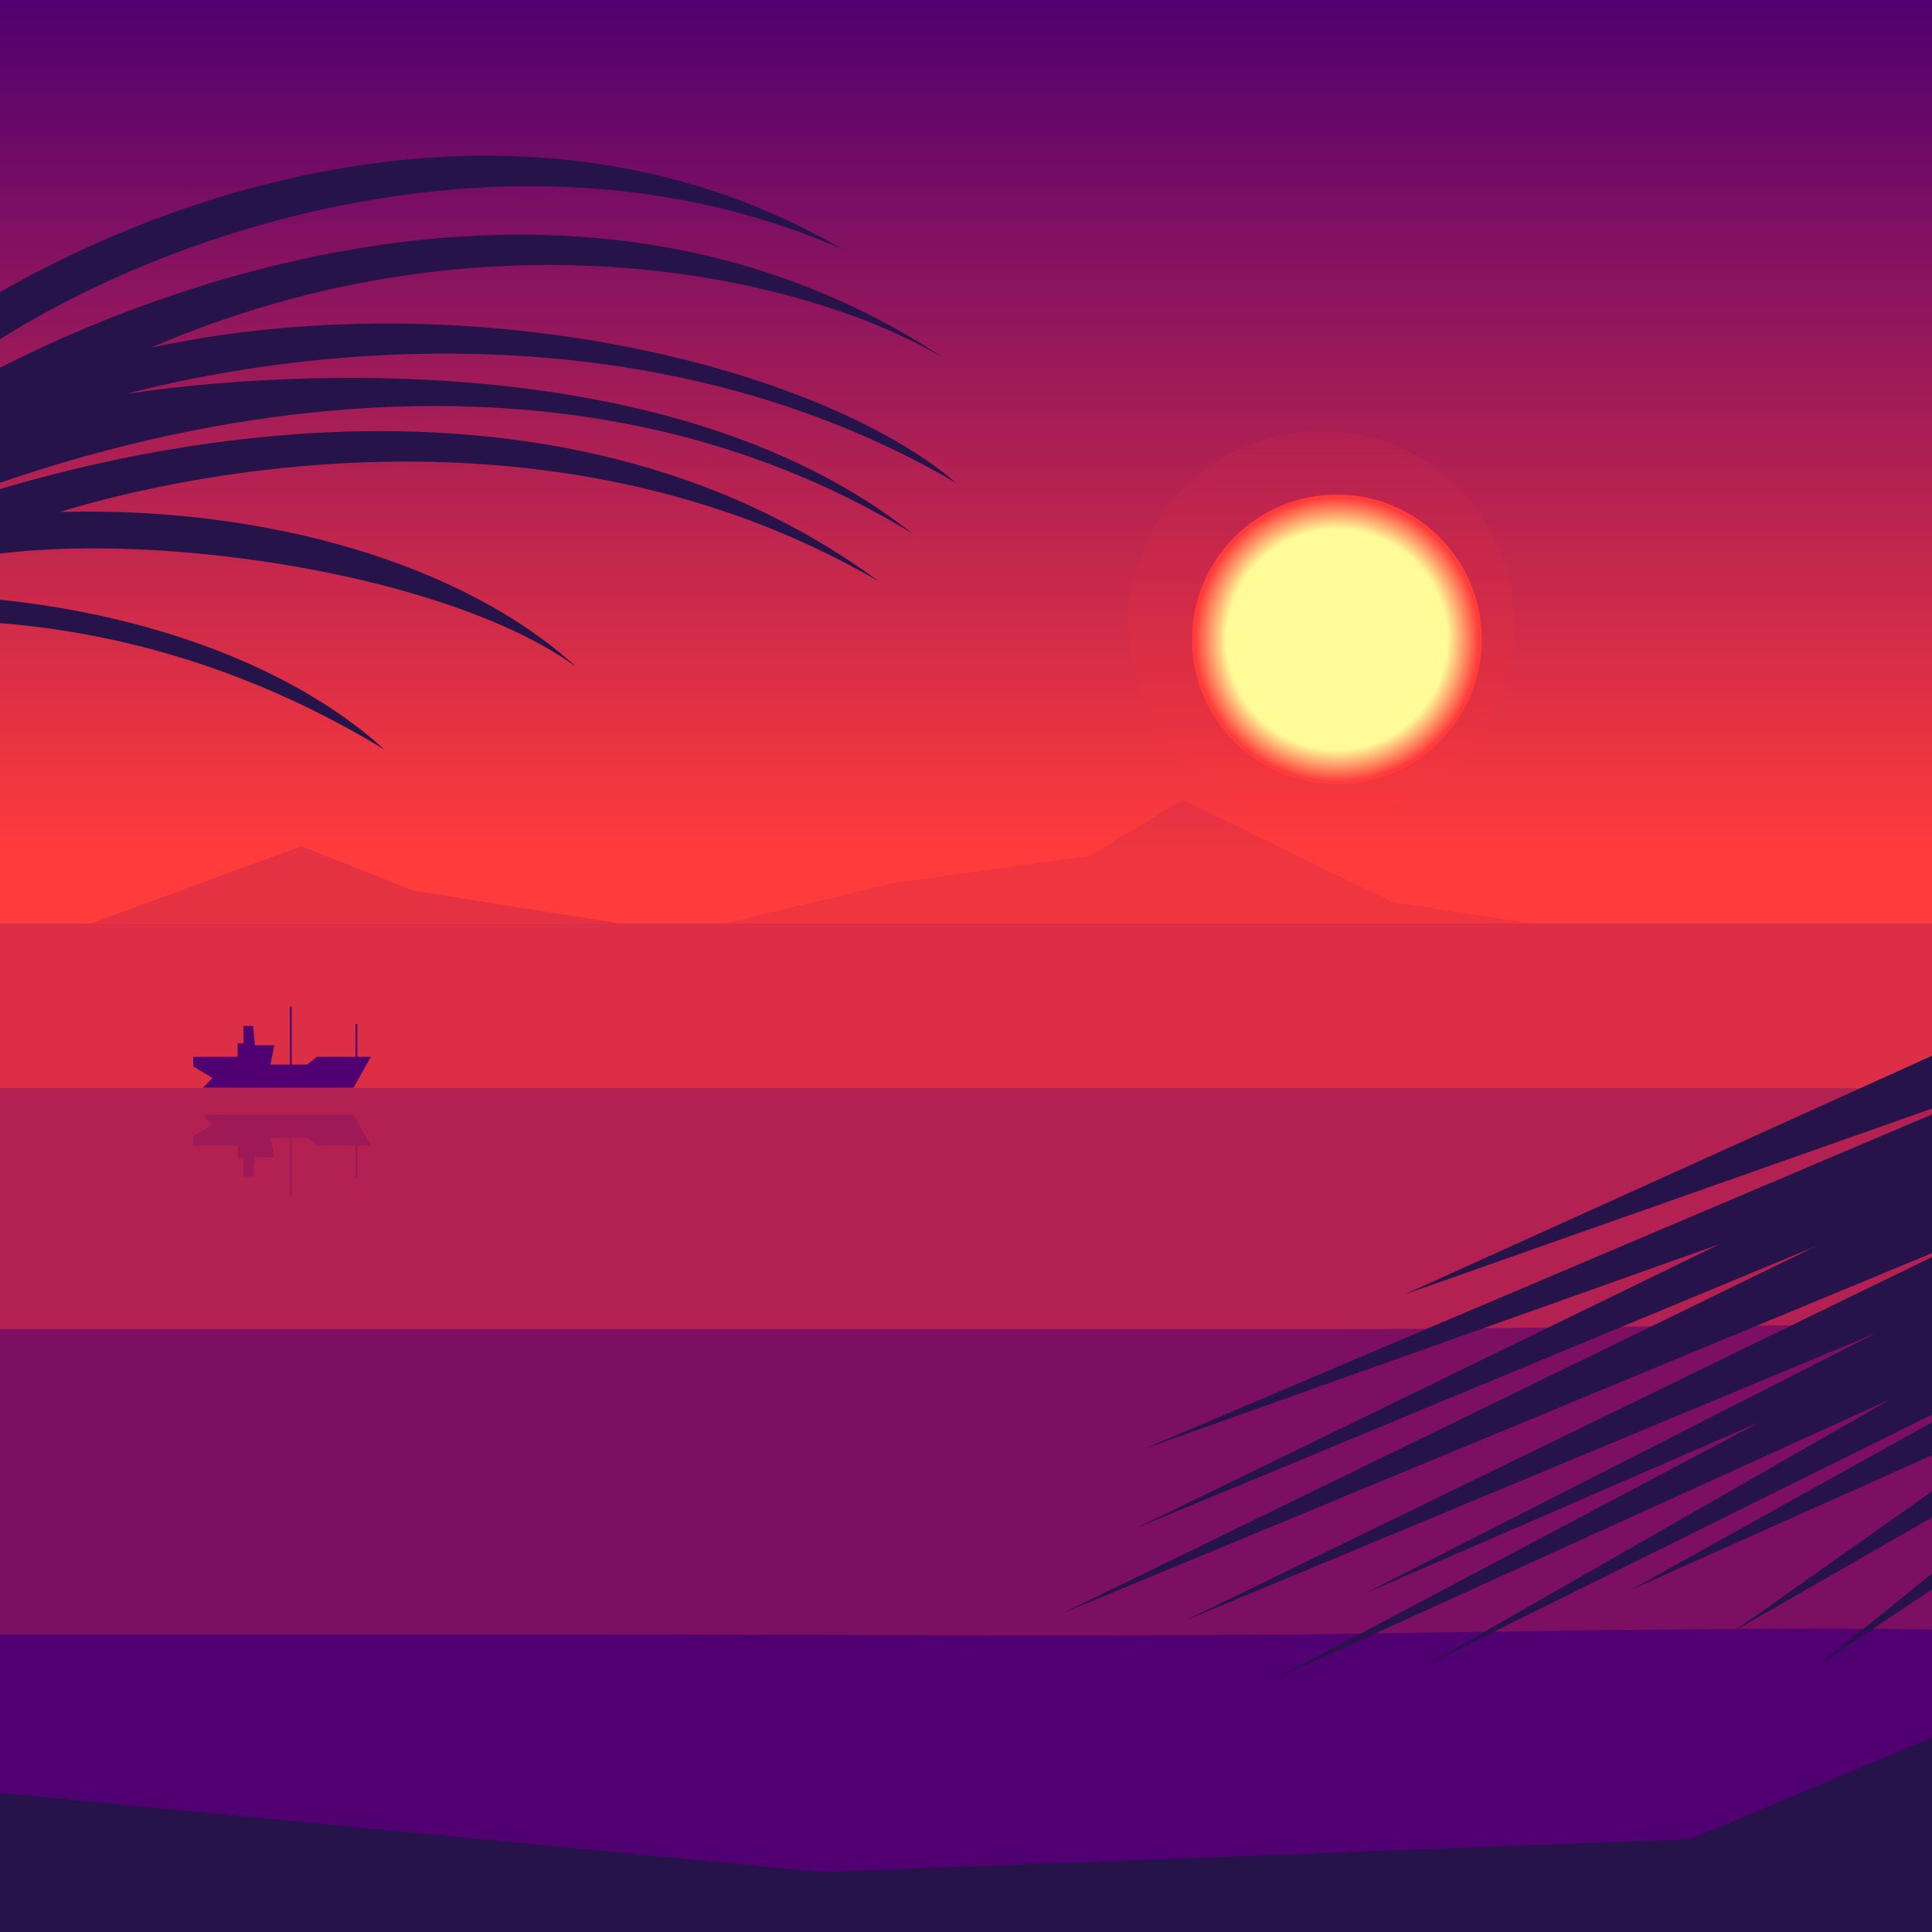 <svg width="1000px" height="1000px" viewBox="0 0 1000 1000" version="1.1" xmlns="http://www.w3.org/2000/svg"><rect x="0" y="0" width="1000" height="1000" fill="#808080" stroke="none"/> <linearGradient id="SkyGradient" gradientUnits="userSpaceOnUse" x1="500.001" y1="999.811" x2="500.001" y2="4.882813e-004"> <stop offset="0.56" style="stop-color:#FF3B3B"/> <stop offset="1" style="stop-color:#500070"/> </linearGradient> <rect x="0.001" fill="url(#SkyGradient)" width="1000" height="999.811"/> <polygon opacity="0.15" fill="#500070" points="156,438 47,478 321,478 214,461"/> <polygon opacity="0.1" fill="#500070" points="564,443 463,457 375,478 793,478 721,467 612,414"/> <rect x="0" y="478" opacity="0.2" fill="#500070" width="1000" height="734.531"/> <rect x="0" y="563.156" opacity="0.3" fill="#500070" width="1000" height="649.315"/> <g> <path xmlns="http://www.w3.org/2000/svg" opacity="0.55" fill="#500070" d="M8087,687c-158,0-320-3.15-469-3 c-293,0-616,10-701,10c-261,0-600-17-809-17 c-118,0-246,11-376,11c-158,0-320-10-469-10 c-293,0-379,10-574,10c-195,0-331-11-540-11 c-118,0-246,11-376,11c-158,0-320-10-469-10 c-293,0-616,17-701,17c-261,0-600-12-809-12 c-118,0-246,12-376,12c-103,0-263-9-469-9 c-92,0-181,2-260,2c-171,0-304,0-362,0c-261,0-330-0-330-0 v525l9053-6V688C9039,688,8217,687,8087,687z"/> <animateMotion path="M 0 0 L -8050 20 Z" dur="70s" repeatCount="indefinite" /> </g> <g> <path xmlns="http://www.w3.org/2000/svg" fill="#500070" d="M8097,846c-158,0-319-7-470-7c-285,0-443,20-651,20 c-172,0-353-5-449-9c-101-4-247-20-413-20c-116,0-243,26-373,26 c-158,0-320-31-471-31c-285,0-352,36-560,36c-172,0-390-31-556-31 c-116,0-243,26-373,26c-158,0-320-31-471-31c-285,0-442,35-650,35 c-172,0-353-5-449-9c-101-4-247-20-413-20c-116,0-245,25-375,25 c-158,0-322-13-474-13c-107,0-197,2-277,3c-133,1-243,0-372,0 c-172,0-308-0-308-0v364h9053V846C9038,846,8227,846,8097,846z"/> <animateMotion path="M 0 0 L -8050 40 Z" dur="70s" repeatCount="indefinite" /> </g> <g> <polygon fill="#500070" points="100,547 104,547 104,533 104,533 104,547 123,547 123,540 126,540 126,531 131,531 132,541 142,541 140,551 150,551 150,521 151,521 151,551 159,551 164,547 184,547 184,530 185,530 185,547 192,547 183,563 105,563 110,558 100,552"/> <polygon opacity="0.2" fill="#500070" points="100,593 104,593 104,607 104,607 104,593 123,593 123,600 126,600 126,609 131,609 132,599 142,599 140,589 150,589 150,619 151,619 151,589 159,589 164,593 184,593 184,610 185,610 185,593 192,593 183,577 105,577 110,582 100,588"/> <animateMotion path="m 0 0 h 5000" dur="1500s" repeatCount="indefinite" /> </g> <radialGradient id="SunGradient" cx="692" cy="331" r="75" gradientUnits="userSpaceOnUse"> <stop offset="0.76" style="stop-color:#FFFB99"/> <stop offset="0.981" style="stop-color:#FF3B3B"/> </radialGradient> <circle opacity="0.1" fill="#FF3B3B" cx="684" cy="323" r="100"/> <circle fill="url(#SunGradient)" cx="692" cy="331" r="75"/> <g> <polygon fill="#26134A" points="1085,508 727,670 1042,559 592,750 890,644 588,791 940,645 550,835 1028,637 613,839 971,690 706,825 911,736 660,869 979,724 738,862 1065,700 844,823 1072,721 898,844 1126,713 941,862 1253,654 1290,546"/> <animateMotion path="M 0 0 H 10 Z" dur="4s" repeatCount="indefinite" /> </g> <g> <path fill="#26134A" d="M-144,304c9-106,334-319,580-175 C236,41-2,150-67,232c52-44,331-195,555-47 c-77-45-241-78-410-5c162-35,344,8,417,70 C307,140,92,197,65,204c12-2,263-42,407,72 c-236-144-520-8-534-1C24,239,273,167,455,301 C270,193,57,257,31,265c107-3,209,27,267,80 C214,284-11,263-65,308c106-3,207,28,264,80 C48,296-87,326-87,326L-533,433L-144,304z"/> <animateMotion path="M 0 0 H 15 Z" dur="5s" repeatCount="indefinite"/> </g> <polygon fill="#26134A" points="-11,927,425,969,875,952,1046,880,1043,934,1043,1011,-8,1011"/></svg> 